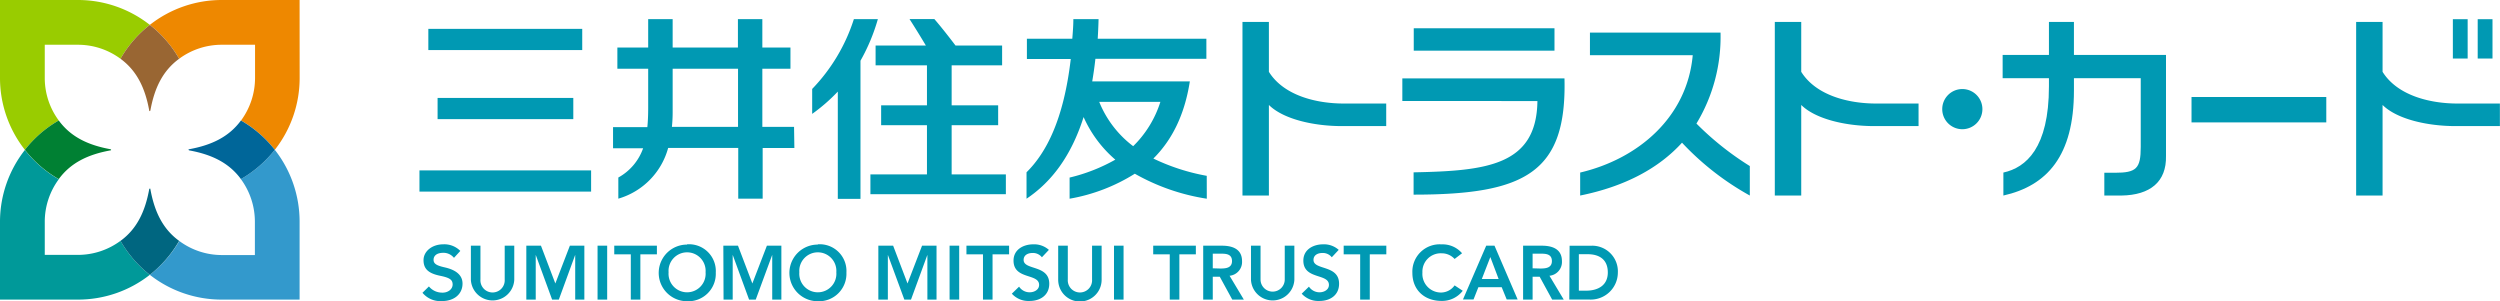 <svg xmlns="http://www.w3.org/2000/svg" viewBox="0 0 473.05 56.95"><defs><style>.cls-1,.cls-2{fill:#0099b3;}.cls-2{fill-rule:evenodd;}.cls-3{fill:#9c0;}.cls-4{fill:#e80;}.cls-5{fill:#099;}.cls-6{fill:#39c;}.cls-7{fill:#963;}.cls-8{fill:#008033;}.cls-9{fill:#006680;}.cls-10{fill:#069;}</style></defs><path class="cls-1" d="M371.31 16.86a3.79 3.79 0 1 0 3.8 3.79 3.79 3.79 0 0 0-3.8-3.79zM228.34 33.27a39.26 39.26 0 0 1-10.1-3.27c3.5-3.48 5.91-8.22 6.9-14.6h-18.47c.23-1.36.44-2.78.6-4.27h21v-3.8h-20.56c.07-1.2.13-2.44.16-3.71h-4.77c0 1.28-.11 2.52-.2 3.71h-8.59v3.84h8.3c-1.33 11.39-4.6 17.71-8.37 21.43v5c4.71-3.15 8.45-8.06 10.8-15.45a22.88 22.88 0 0 0 6 8.06 33.14 33.14 0 0 1-8.65 3.39v4a34.13 34.13 0 0 0 12.34-4.73 39.78 39.78 0 0 0 13.62 4.73zm-20.3-14h11.53a20.31 20.31 0 0 1-5.15 8.39 19.79 19.79 0 0 1-6.42-8.37zM150.25 24h-6v-11h5.32v-4h-5.32v-5.38h-4.62v5.38h-12.35v-5.38h-4.63v5.38h-5.83v4h5.83v7.43c0 1.33-.05 2.53-.16 3.63h-6.49v4h5.69a10.18 10.18 0 0 1-4.69 5.53v4a13.74 13.74 0 0 0 9.43-9.6h13.26v9.6h4.62v-9.59h6zm-23.11 0a27.16 27.16 0 0 0 .14-2.77v-8.23h12.37v11zM166.11 3.62h-4.54a33.81 33.81 0 0 1-7.89 13.21v4.72a33.14 33.14 0 0 0 4.85-4.22v20.3h4.29v-26.14a36 36 0 0 0 3.29-7.87zM180.07 33v-9.31h8.8v-3.76h-8.8v-7.57h9.55v-3.75h-8.82c-1.35-1.78-2.89-3.73-4-5h-4.7c1 1.55 2.1 3.34 3.09 5h-9.51v3.75h9.72v7.57h-8.67v3.76h8.67v9.31h-10.7v3.75h25.63v-3.75zM81.05 5.46h29.12v4.01h-29.12zM82.8 18.53h25.68v4.01h-25.68zM79.37 32.24h32.48v4.01h-32.48zM321 23.38a31.68 31.68 0 0 0 4.56-17.21h-24.71v4.27h19.45c-1.05 11.78-10.36 19.64-21.3 22.21v4.35c8.55-1.73 14.92-5.21 19.27-10a52.15 52.15 0 0 0 12.83 10v-5.58a55.68 55.68 0 0 1-10.1-8.04zM290.91 19.12c-.15 12.22-9.66 13.22-23.43 13.49v4.22c21.2 0 29-4.23 28.55-22h-30.68v4.28zM267.51 5.35h26.63v4.24h-26.63zM254.27 19.59c-5.21 0-11.37-1.51-14.17-6v-9.44h-5v32.85h5v-17.14c2.7 2.68 8.44 4 13.82 4h8.38v-4.27zM355 19.59c-5.21 0-11.37-1.51-14.17-6v-9.44h-5v32.85h5v-17.14c2.7 2.68 8.43 4 13.82 4h8.38v-4.27zM371.31 16.85a3.8 3.8 0 1 0 3.8 3.8 3.8 3.8 0 0 0-3.8-3.8zM465 19.59c-5.21 0-11.37-1.51-14.17-6v-9.44h-5v32.85h5v-17.14c2.7 2.68 8.44 4 13.82 4h8.38v-4.27zM414.68 18.35h25.5v4.81h-25.5z"/><path class="cls-2" d="M378.94 10.4v4.4h8.76v1.56c0 11.62-4.32 15.35-8.62 16.29v4.35c8.24-1.85 13.35-7.48 13.35-19.85v-2.35h12.64v13c0 4.1-.82 4.89-4.89 4.89h-2v4.31h3.24c5.45-.08 8.54-2.61 8.43-7.49v-19.11h-17.42v-6.25h-4.73v6.25z"/><path class="cls-1" d="M464.13 3.63h2.8v7.45h-2.8zM468.83 3.63h2.8v7.45h-2.8zM166.2 46.49h2.8l2.72 7.15 2.75-7.15h2.74v10.2h-1.73v-8.47l-3.1 8.47h-1.26l-3.12-8.47v8.47h-1.8zM179.68 46.49h1.82v10.2h-1.82zM186 48.13h-3.13v-1.64h8.07v1.64h-3.13v8.56h-1.81zM197.15 48.68a2.15 2.15 0 0 0-1.79-.81c-.83 0-1.67.38-1.67 1.31 0 2 4.85.88 4.85 4.51 0 2.19-1.73 3.26-3.74 3.26a4.22 4.22 0 0 1-3.34-1.38l1.37-1.33a2.39 2.39 0 0 0 2 1.07c.84 0 1.79-.46 1.79-1.4 0-2.23-4.84-.95-4.84-4.6 0-2.1 1.87-3.08 3.76-3.08a4.2 4.2 0 0 1 2.93 1.05zM208.45 52.94a4.11 4.11 0 0 1-8.22 0v-6.45h1.82v6.4a2.3 2.3 0 1 0 4.59 0v-6.4h1.81zM210.79 46.49h1.81v10.2h-1.81zM221.34 48.13h-3.13v-1.64h8.07v1.64h-3.12v8.56h-1.82zM227.67 46.49h3.54c2 0 3.81.63 3.81 2.92a2.62 2.62 0 0 1-2.36 2.77l2.7 4.51h-2.19l-2.36-4.32h-1.33v4.32h-1.81zm3.23 4.32c1 0 2.22-.08 2.22-1.41s-1.12-1.4-2.06-1.4h-1.58v2.77zM244.92 52.94a4.11 4.11 0 0 1-8.21 0v-6.45h1.81v6.4a2.29 2.29 0 1 0 4.58 0v-6.4h1.82zM252 48.68a2.15 2.15 0 0 0-1.79-.81c-.83 0-1.67.38-1.67 1.31 0 2 4.84.88 4.84 4.51 0 2.19-1.72 3.26-3.73 3.26a4.22 4.22 0 0 1-3.34-1.38l1.37-1.33a2.4 2.4 0 0 0 2 1.07c.83 0 1.78-.46 1.78-1.4 0-2.23-4.84-.95-4.84-4.6 0-2.1 1.87-3.08 3.76-3.08a4.18 4.18 0 0 1 2.93 1.05zM257.37 48.13h-3.12v-1.64h8.07v1.64h-3.13v8.56h-1.82zM97.31 52.94a4.11 4.11 0 0 1-8.21 0v-6.45h1.81v6.4a2.3 2.3 0 1 0 4.59 0v-6.4h1.81zM99.59 46.49h2.77l2.72 7.15 2.75-7.15h2.74v10.2h-1.73v-8.47l-3.1 8.47h-1.27l-3.1-8.47v8.47h-1.78zM113.07 46.49h1.82v10.2h-1.82zM119.36 48.13h-3.13v-1.64h8.07v1.64h-3.13v8.56h-1.81zM130 46.23a5.07 5.07 0 0 1 5.44 5.35 5.2 5.2 0 0 1-5.44 5.42 5.36 5.36 0 1 1 0-10.72zm0 9.08a3.51 3.51 0 0 0 3.51-3.79 3.51 3.51 0 1 0-7 0 3.51 3.51 0 0 0 3.49 3.79zM136.87 46.49h2.77l2.72 7.15 2.75-7.15h2.74v10.2h-1.73v-8.47l-3.12 8.47h-1.26l-3.1-8.47v8.47h-1.73zM154.73 46.23a5.06 5.06 0 0 1 5.43 5.35 5.2 5.2 0 0 1-5.43 5.42 5.36 5.36 0 1 1 0-10.72zm0 9.08a3.51 3.51 0 0 0 3.52-3.79 3.51 3.51 0 1 0-7 0 3.51 3.51 0 0 0 3.49 3.79zM84.18 50.6c-1.52-.34-2.12-.67-2.14-1.4s.51-1.32 1.71-1.36a2.55 2.55 0 0 1 2.15.95l1.2-1.31a4.24 4.24 0 0 0-3.22-1.25c-2.1 0-3.74 1.3-3.74 3s1 2.51 3.13 2.95c2 .4 2.35.84 2.38 1.63 0 1-1 1.63-2.07 1.56a3.22 3.22 0 0 1-2.42-1.17l-1.22 1.2a4.38 4.38 0 0 0 3.68 1.57c2.33 0 3.9-1.33 3.9-3.31s-1.9-2.73-3.34-3.06z"/><path class="cls-2" d="M276.82 56.67h2l.92-2.33h4.41l.95 2.33h2.07l-4.38-10.18h-1.57zm3.57-3.88l1.61-4.15 1.57 4.15zM276.65 47.92a4.85 4.85 0 0 0-3.87-1.68 5.17 5.17 0 0 0-5.53 5.4c0 3.18 2.23 5.3 5.53 5.3a4.91 4.91 0 0 0 4-1.92l-1.54-1.02a3.17 3.17 0 0 1-2.45 1.35 3.52 3.52 0 0 1-3.64-3.78 3.47 3.47 0 0 1 3.64-3.64 3.28 3.28 0 0 1 2.45 1.07z"/><path class="cls-1" d="M288.2 46.49h3.54c2 0 3.81.63 3.81 2.92a2.62 2.62 0 0 1-2.36 2.77l2.7 4.51h-2.19l-2.36-4.32h-1.34v4.32h-1.8zm3.23 4.32c1 0 2.22-.08 2.22-1.41s-1.13-1.4-2.07-1.4h-1.58v2.77z"/><path class="cls-2" d="M296.94 56.68h3.8a5.13 5.13 0 0 0 5.39-5.09 4.86 4.86 0 0 0-5.13-5.09h-4zm1.81-1.68v-6.9h1.66c2.21 0 3.82 1 3.82 3.45s-1.85 3.45-4.12 3.45z"/><path class="cls-3" d="M11.12 22.8a13.52 13.52 0 0 1-2.65-8.07v-6.26h6.26a13.52 13.52 0 0 1 8.07 2.65 22 22 0 0 1 5.55-6.41 22 22 0 0 0-13.62-4.71h-14.73v14.73a22 22 0 0 0 4.71 13.62 22 22 0 0 1 6.41-5.55z"/><path class="cls-4" d="M56.69 0h-14.69a22 22 0 0 0-13.65 4.71 22.34 22.34 0 0 1 5.55 6.41 13.52 13.52 0 0 1 8.1-2.65h6.26v6.26a13.59 13.59 0 0 1-2.65 8.07 22.17 22.17 0 0 1 6.39 5.55 22 22 0 0 0 4.7-13.62z"/><path class="cls-5" d="M22.8 45.57a13.53 13.53 0 0 1-8.07 2.66h-6.26v-6.23a13.53 13.53 0 0 1 2.65-8.08 22.15 22.15 0 0 1-6.41-5.54 22 22 0 0 0-4.71 13.62v14.69h14.73a22 22 0 0 0 13.62-4.69 22.2 22.2 0 0 1-5.55-6.43z"/><path class="cls-6" d="M45.58 33.89a13.6 13.6 0 0 1 2.65 8.11v6.26h-6.23a13.53 13.53 0 0 1-8.07-2.66 22.51 22.51 0 0 1-5.58 6.4 22 22 0 0 0 13.65 4.69h14.69v-14.69a22 22 0 0 0-4.69-13.65 22.28 22.28 0 0 1-6.42 5.54z"/><path class="cls-7" d="M28.35 4.71a22 22 0 0 0-5.55 6.41c3.1 2.27 4.67 5.55 5.44 9.81 0 0 0 .1.11.1l.1-.1c.77-4.26 2.34-7.54 5.45-9.81a22.34 22.34 0 0 0-5.55-6.41z"/><path class="cls-8" d="M4.71 28.35a22.15 22.15 0 0 0 6.41 5.54c2.27-3.1 5.55-4.67 9.81-5.44 0 0 .1 0 .1-.1l-.1-.11c-4.26-.77-7.54-2.34-9.81-5.44a22 22 0 0 0-6.41 5.55z"/><path class="cls-9" d="M28.35 52a22.51 22.51 0 0 0 5.55-6.42c-3.11-2.26-4.68-5.55-5.45-9.81 0 0 0-.1-.1-.1l-.11.1c-.77 4.26-2.34 7.55-5.44 9.81a22.2 22.2 0 0 0 5.55 6.42z"/><path class="cls-10" d="M52 28.35a22.3 22.3 0 0 0-6.41-5.55c-2.27 3.1-5.56 4.67-9.82 5.44 0 0-.1 0-.1.11l.1.1c4.26.77 7.55 2.34 9.82 5.44a22.42 22.42 0 0 0 6.41-5.54z"/></svg>